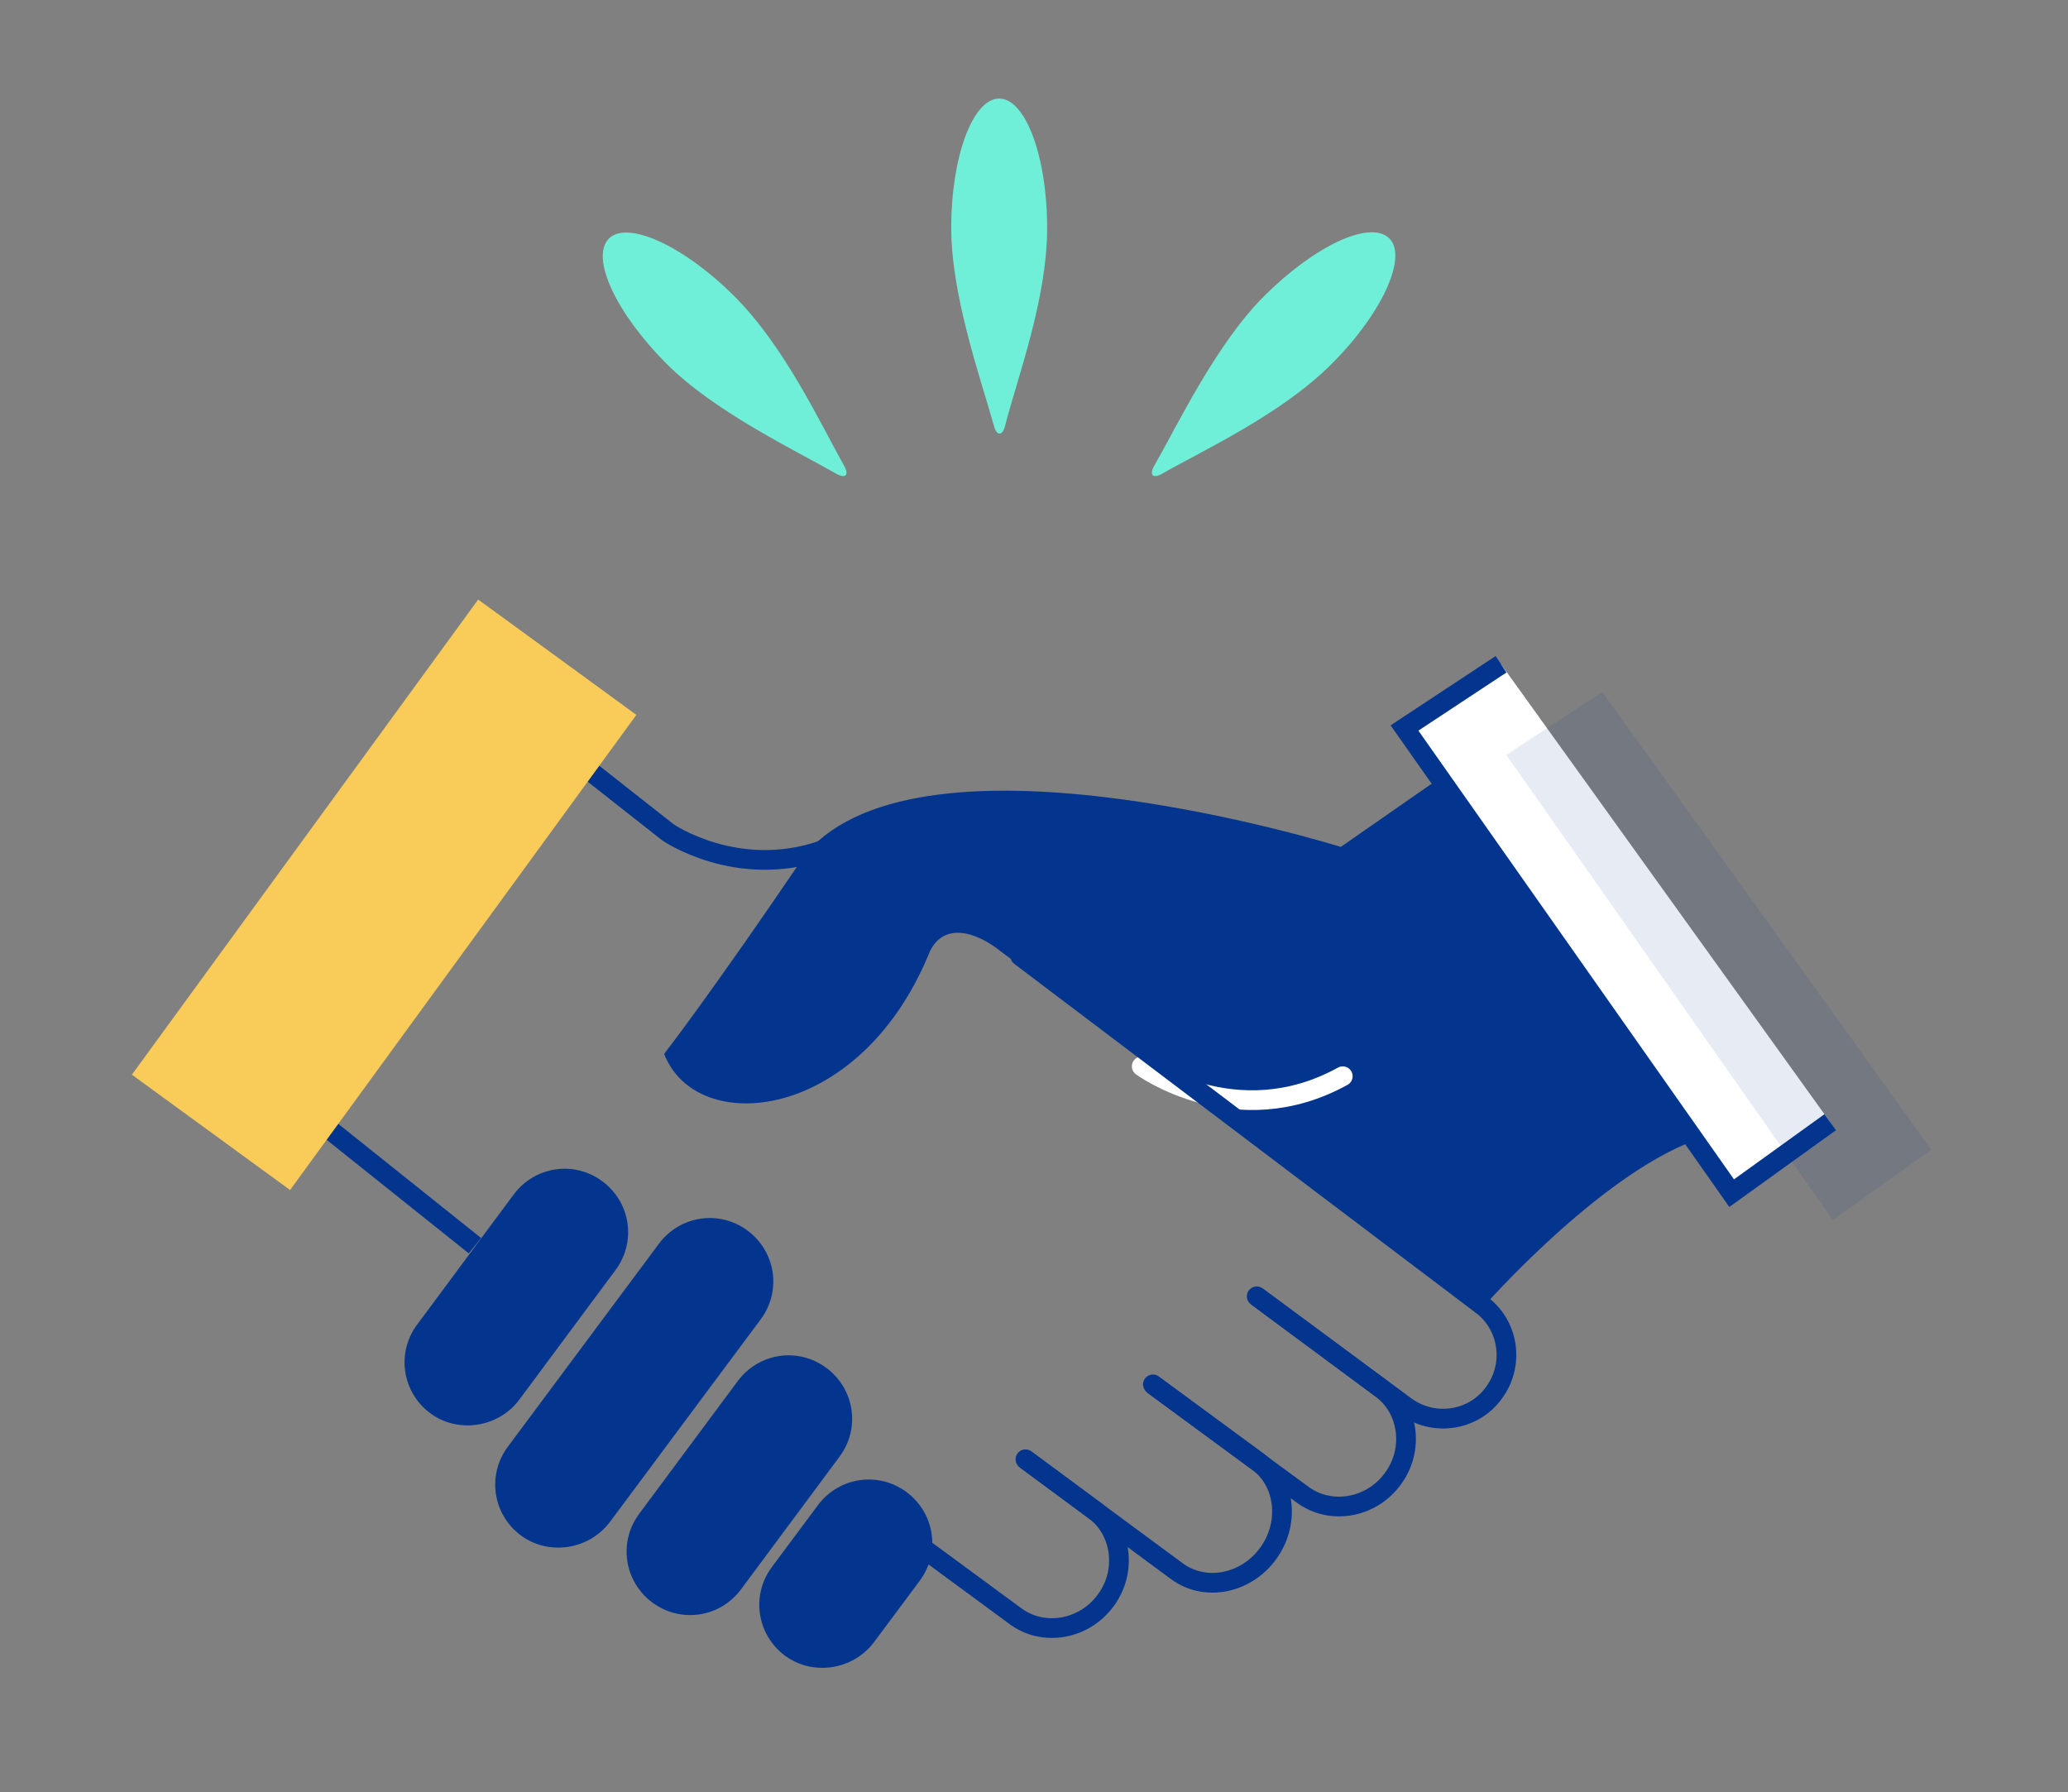 <?xml version="1.0" encoding="utf-8"?>
<!-- Generator: Adobe Illustrator 22.0.1, SVG Export Plug-In . SVG Version: 6.00 Build 0)  -->
<svg version="1.1" id="Capa_1" xmlns="http://www.w3.org/2000/svg" xmlns:xlink="http://www.w3.org/1999/xlink" x="0px" y="0px"
	 viewBox="0 0 314.8 272.8" style="enable-background:new 0 0 314.8 272.8;" xml:space="preserve">
<rect x="0" y="0" width="314.8" height="272.8" fill="#808080" stroke="none"/>
<style type="text/css">
	.st0{fill:#FFFFFF;stroke:#203C81;stroke-width:4.245;stroke-miterlimit:10;}
	.st1{fill:#03358E;}
	.st2{fill:none;stroke:#03358E;stroke-width:3;stroke-miterlimit:10;}
	.st3{fill:none;stroke:#03358E;stroke-width:3;stroke-linecap:round;stroke-miterlimit:10;}
	.st4{fill:#FFFFFF;stroke:#03358E;stroke-width:3;stroke-miterlimit:10;}
	.st5{opacity:0.1;fill:#03358E;}
	.st6{fill:none;stroke:#FFFFFF;stroke-width:3;stroke-linecap:round;stroke-miterlimit:10;}
	.st7{fill:#F9CB58;}
	.st8{fill:#6FEFD7;}
</style>
<path class="st0" d="M322.1,38.2"/>
<g>
	<path class="st1" d="M79.3,233.7L79.3,233.7c-4.3-3.2-5.2-9.2-2-13.5l23-30.9c3.2-4.3,9.2-5.2,13.5-2l0,0c4.3,3.2,5.2,9.2,2,13.5
		l-23,30.9C89.6,235.9,83.5,236.8,79.3,233.7z"/>
	<path class="st2" d="M225.4,198.5c4.3,3.1,5.2,9.2,2,13.5l0,0c-3.1,4.3-9.2,5.2-13.5,2l-22.6-16.7"/>
	<path class="st3" d="M191.3,197.3l18.9,14c4.3,3.1,5.1,9.4,1.8,13.8l0,0c-3.3,4.5-9.5,5.5-13.7,2.4l-22.6-16.6"/>
	<path class="st3" d="M175.5,210.7l15.9,11.7c4.3,3.1,5,9.5,1.6,14.1l0,0c-3.4,4.6-9.6,5.8-13.9,2.6l-22.9-16.9"/>
	<path class="st3" d="M156.1,222.1l10.4,7.7c4.3,3.1,5.1,9.4,1.8,13.8v0c-3.3,4.5-9.5,5.5-13.7,2.4l-15.5-11.4"/>
	<path class="st1" d="M99.3,243.9L99.3,243.9c-4.3-3.2-5.2-9.2-2-13.5l15-20.2c3.2-4.3,9.2-5.2,13.5-2l0,0c4.3,3.2,5.2,9.2,2,13.5
		l-15,20.2C109.6,246.2,103.6,247.1,99.3,243.9z"/>
	<path class="st1" d="M65.5,215.1L65.5,215.1c-4.3-3.2-5.2-9.2-2-13.5l14.7-19.8c3.2-4.3,9.2-5.2,13.5-2l0,0c4.3,3.2,5.2,9.2,2,13.5
		l-14.7,19.8C75.8,217.3,69.7,218.2,65.5,215.1z"/>
	<path class="st1" d="M119.5,252L119.5,252c-4.3-3.2-5.2-9.2-2-13.5l7-9.4c3.2-4.3,9.2-5.2,13.5-2l0,0c4.3,3.2,5.2,9.2,2,13.5
		l-7,9.4C129.8,254.2,123.7,255.1,119.5,252z"/>
	<path class="st1" d="M219.2,118.4l-15.1,10.5c0,0-63.6-19.9-81.4,1c-14.8,21.8-21.6,30.5-21.6,30.5c4.9,12.7,29.6,10.4,40.2-15
		c1.9-5,6.9-4,11.3-0.4l73.3,53.8c0,0,17.3-19.7,32-25.2C252.3,165.5,219.2,118.4,219.2,118.4z"/>
	<polyline class="st4" points="228.5,101.1 213.8,110.8 263.6,181.6 278.6,170.8 	"/>
	<polyline class="st5" points="243.9,105.3 229.3,114.9 279,185.7 294,175 	"/>
	<line class="st2" x1="49.9" y1="171.7" x2="72.3" y2="189.6"/>
	<path class="st2" d="M89.5,117.1l12.2,9.6c0,0,10.5,7.2,23.5,2.7"/>
	<path class="st6" d="M173.8,162.3c0,0,14.3,10.5,30.6,1.5"/>
	<line class="st3" x1="225.4" y1="198.5" x2="155.3" y2="145.5"/>
	
		<rect x="13.7" y="121.3" transform="matrix(0.589 -0.808 0.808 0.589 -86.003 103.191)" class="st7" width="89.5" height="29.8"/>
	<path class="st8" d="M111.8,45.1c-7.7-7.7-16.3-11.6-19.1-8.8c-2.9,2.9,1.1,11.4,8.8,19.1c7.3,7.3,19.5,13.1,25.8,16.7
		c1.4,0.8,2,0.2,1.2-1.2C124.9,64.5,119.5,52.8,111.8,45.1z"/>
	<path class="st8" d="M159.4,34.7c0-10.9-3.3-19.7-7.3-19.7c-4,0-7.3,8.8-7.3,19.7c0,10.3,4.5,23,6.5,30.1c0.4,1.6,1.3,1.6,1.7,0
		C154.8,57.7,159.4,45.6,159.4,34.7z"/>
	<path class="st8" d="M202.7,55.4c7.7-7.7,11.6-16.3,8.8-19.1c-2.9-2.9-11.4,1.1-19.1,8.8c-7.3,7.3-13.1,19.5-16.7,25.8
		c-0.8,1.4-0.2,2,1.2,1.2C183.2,68.5,195,63.1,202.7,55.4z"/>
</g>
</svg>

